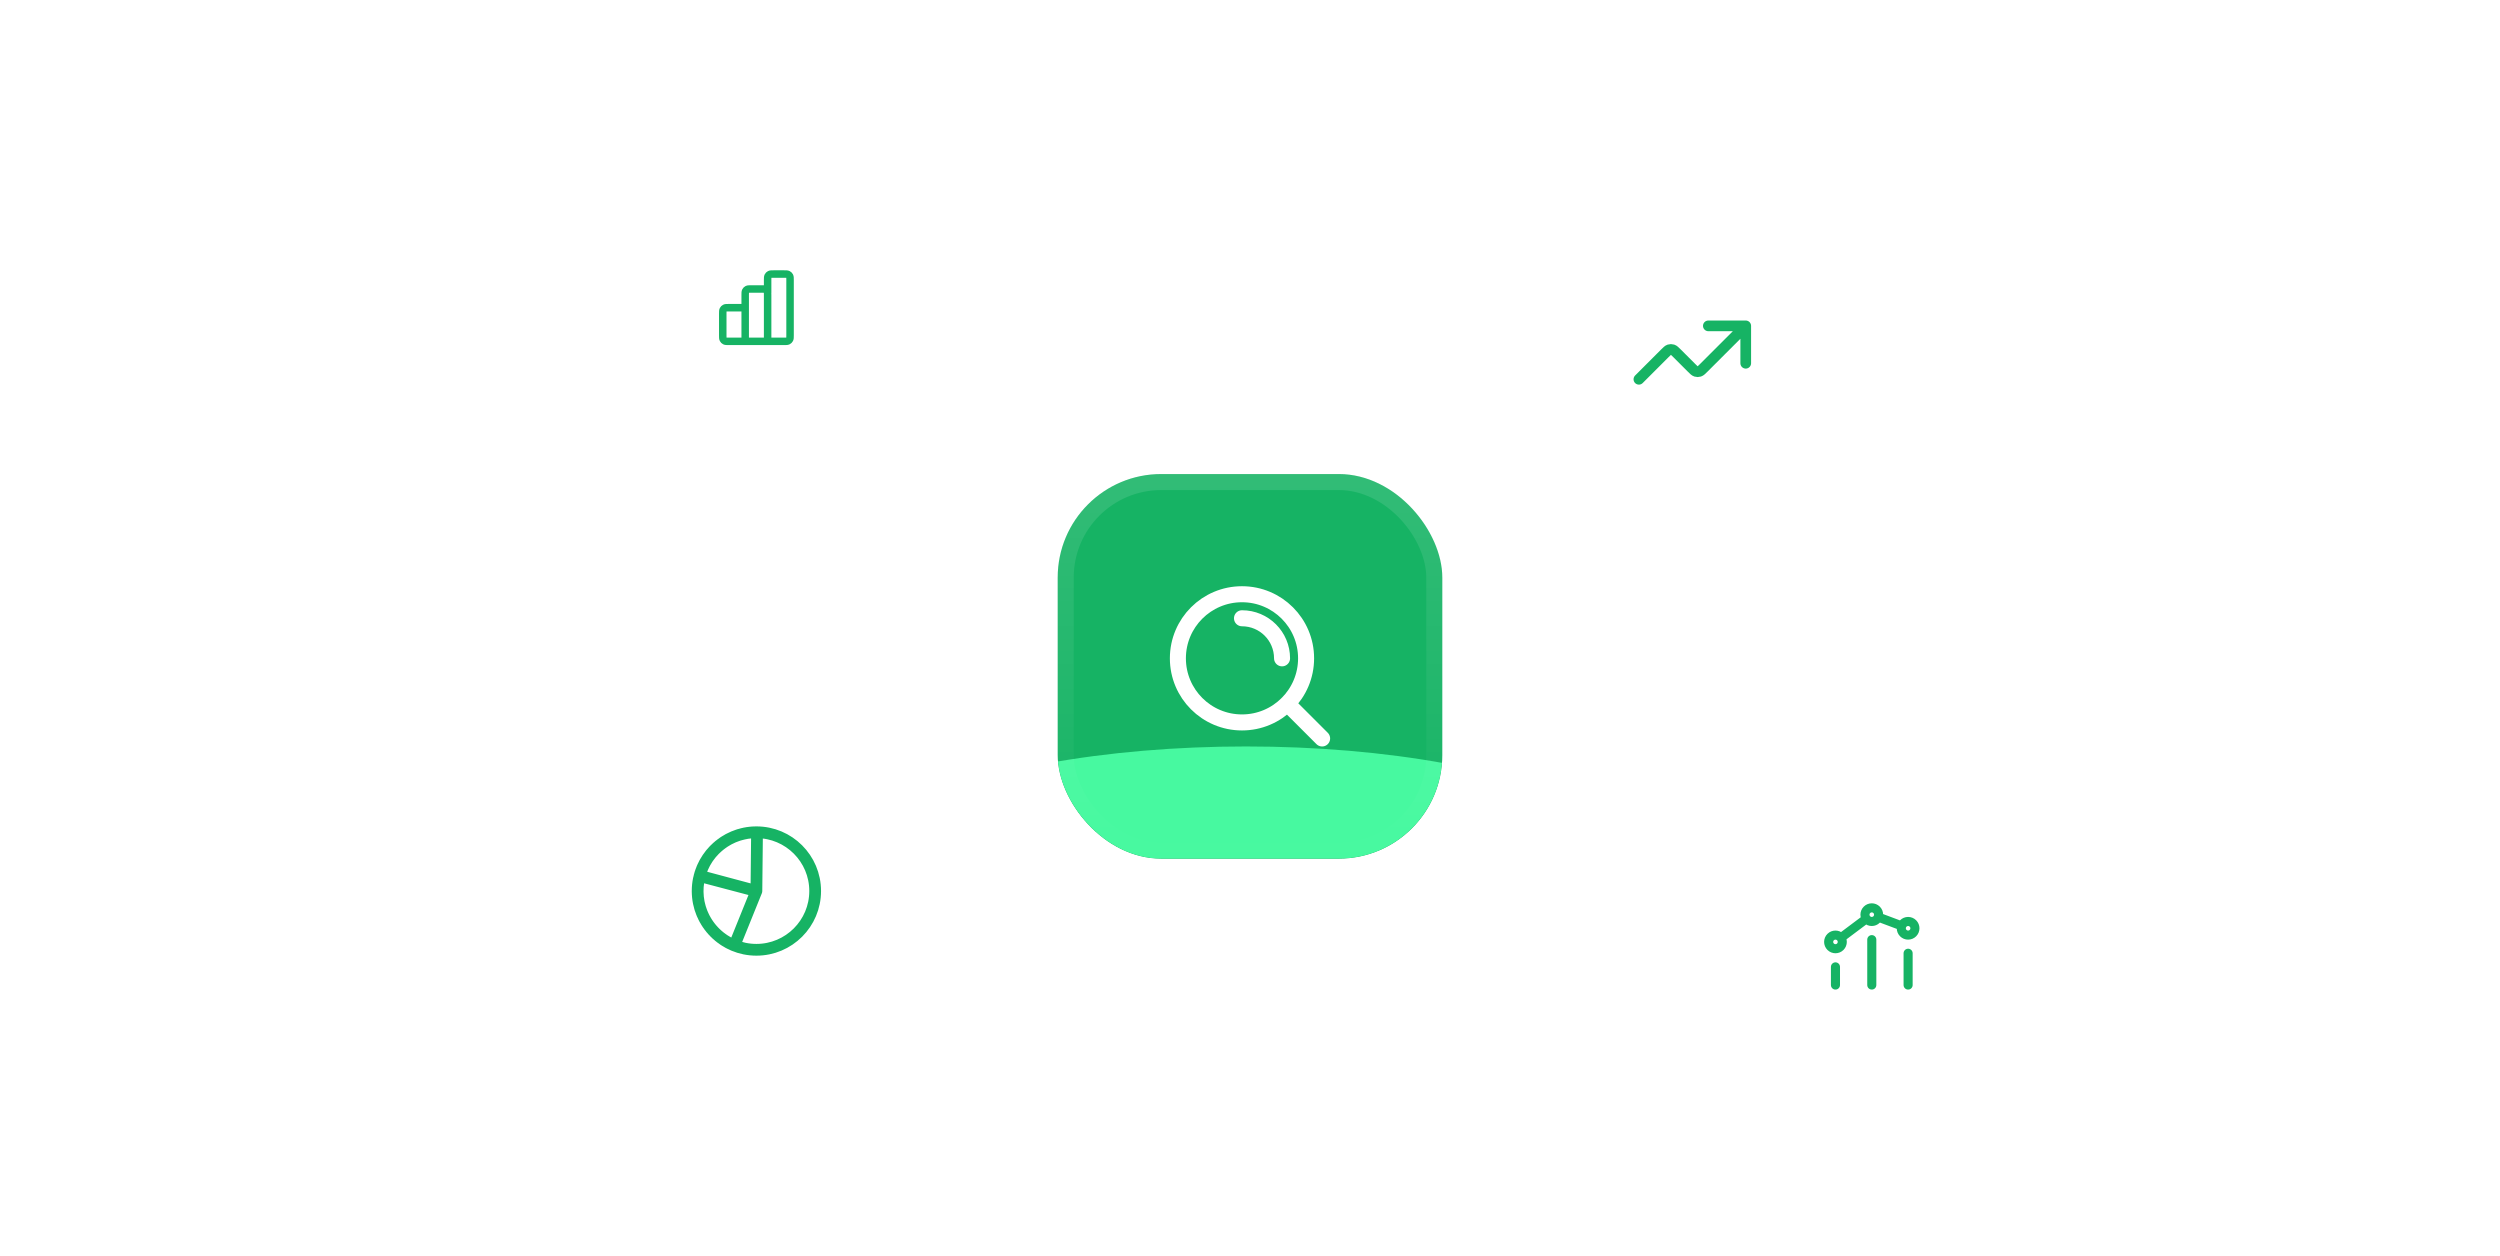 <svg width="390" height="196" viewBox="0 0 390 196" fill="none" xmlns="http://www.w3.org/2000/svg">
<rect y="0.666" width="389.333" height="194.667" rx="16" fill="white" fill-opacity="0.08"/>
<g filter="url(#filter0_ddii_1055_87387)">
<g clip-path="url(#clip0_1055_87387)">
<rect x="165" y="68" width="60" height="60" rx="16.154" fill="#16B364"/>
<g filter="url(#filter1_f_1055_87387)">
<ellipse cx="194.375" cy="130.498" rx="62.5" ry="20" fill="#47F9A0"/>
</g>
<path d="M206.25 109.25L200.812 103.812M193.75 90.5C197.202 90.5 200 93.298 200 96.75M203.75 96.75C203.75 102.273 199.273 106.75 193.75 106.75C188.227 106.75 183.75 102.273 183.75 96.75C183.75 91.227 188.227 86.75 193.75 86.75C199.273 86.75 203.75 91.227 203.75 96.75Z" stroke="white" stroke-width="2.5" stroke-linecap="round" stroke-linejoin="round"/>
</g>
<rect x="166.25" y="69.25" width="57.5" height="57.5" rx="14.904" stroke="url(#paint0_linear_1055_87387)" stroke-width="2.5"/>
</g>
<rect x="244" y="35" width="40" height="40" rx="10" fill="white" fill-opacity="0.1"/>
<path d="M272.335 50.834L265.777 57.391C265.447 57.721 265.282 57.886 265.092 57.948C264.925 58.002 264.744 58.002 264.577 57.948C264.387 57.886 264.222 57.721 263.892 57.391L261.611 55.11C261.281 54.78 261.116 54.615 260.925 54.553C260.758 54.499 260.578 54.499 260.41 54.553C260.22 54.615 260.055 54.78 259.725 55.11L255.668 59.167M272.335 50.834H266.501M272.335 50.834V56.667" stroke="#16B364" stroke-width="1.667" stroke-linecap="round" stroke-linejoin="round"/>
<rect x="275" y="131" width="34" height="34" rx="8.5" fill="white" fill-opacity="0.1"/>
<path d="M297.665 153.667V148.708M291.999 153.667V146.583M286.332 153.667L286.332 150.833M292.995 143.061L296.656 144.434M291.148 143.326L287.182 146.3M298.417 144.061C298.832 144.476 298.832 145.149 298.417 145.564C298.002 145.979 297.329 145.979 296.914 145.564C296.499 145.149 296.499 144.476 296.914 144.061C297.329 143.646 298.002 143.646 298.417 144.061ZM287.083 146.186C287.498 146.601 287.498 147.274 287.083 147.689C286.668 148.104 285.996 148.104 285.581 147.689C285.166 147.274 285.166 146.601 285.581 146.186C285.996 145.771 286.668 145.771 287.083 146.186ZM292.75 141.936C293.165 142.351 293.165 143.024 292.75 143.439C292.335 143.854 291.662 143.854 291.247 143.439C290.832 143.024 290.832 142.351 291.247 141.936C291.662 141.521 292.335 141.521 292.75 141.936Z" stroke="#16B364" stroke-width="1.417" stroke-linecap="round" stroke-linejoin="round"/>
<rect x="104" y="34" width="28" height="28" rx="7" fill="white" fill-opacity="0.1"/>
<path d="M116.25 48H113.683C113.357 48 113.193 48 113.069 48.064C112.959 48.12 112.87 48.209 112.814 48.319C112.75 48.443 112.75 48.607 112.75 48.933V52.317C112.75 52.643 112.75 52.807 112.814 52.931C112.87 53.041 112.959 53.13 113.069 53.186C113.193 53.25 113.357 53.25 113.683 53.25H116.25M116.25 53.25H119.75M116.25 53.25L116.25 46.017C116.25 45.69 116.25 45.527 116.314 45.402C116.37 45.292 116.459 45.203 116.569 45.147C116.693 45.083 116.857 45.083 117.183 45.083H118.817C119.143 45.083 119.307 45.083 119.431 45.147C119.541 45.203 119.63 45.292 119.686 45.402C119.75 45.527 119.75 45.69 119.75 46.017V53.25M119.75 53.25H122.317C122.643 53.25 122.807 53.25 122.931 53.186C123.041 53.13 123.13 53.041 123.186 52.931C123.25 52.807 123.25 52.643 123.25 52.317V43.683C123.25 43.357 123.25 43.193 123.186 43.069C123.13 42.959 123.041 42.87 122.931 42.814C122.807 42.75 122.643 42.75 122.317 42.75H120.683C120.357 42.75 120.193 42.75 120.069 42.814C119.959 42.87 119.87 42.959 119.814 43.069C119.75 43.193 119.75 43.357 119.75 43.683V45.667" stroke="#16B364" stroke-width="1.167" stroke-linecap="round" stroke-linejoin="round"/>
<rect x="96" y="117" width="44" height="44" rx="11" fill="white" fill-opacity="0.1"/>
<g clip-path="url(#clip1_1055_87387)">
<path d="M117.999 139.001L109.136 136.659C108.566 138.817 108.803 141.109 109.802 143.105C110.802 145.101 112.495 146.664 114.565 147.5L117.999 139.001ZM117.999 139.001L118.095 129.834C116.06 129.813 114.077 130.469 112.457 131.699C110.836 132.929 109.671 134.663 109.144 136.628L117.999 139.001ZM127.165 139.001C127.165 144.063 123.061 148.167 117.999 148.167C112.936 148.167 108.832 144.063 108.832 139.001C108.832 133.938 112.936 129.834 117.999 129.834C123.061 129.834 127.165 133.938 127.165 139.001Z" stroke="#16B364" stroke-width="1.833" stroke-linecap="round" stroke-linejoin="round"/>
</g>
<defs>
<filter id="filter0_ddii_1055_87387" x="143.4" y="53.6" width="103.2" height="103.2" filterUnits="userSpaceOnUse" color-interpolation-filters="sRGB">
<feFlood flood-opacity="0" result="BackgroundImageFix"/>
<feColorMatrix in="SourceAlpha" type="matrix" values="0 0 0 0 0 0 0 0 0 0 0 0 0 0 0 0 0 0 127 0" result="hardAlpha"/>
<feOffset dy="1.25"/>
<feGaussianBlur stdDeviation="1.25"/>
<feColorMatrix type="matrix" values="0 0 0 0 0.039 0 0 0 0 0.051 0 0 0 0 0.071 0 0 0 0.05 0"/>
<feBlend mode="normal" in2="BackgroundImageFix" result="effect1_dropShadow_1055_87387"/>
<feColorMatrix in="SourceAlpha" type="matrix" values="0 0 0 0 0 0 0 0 0 0 0 0 0 0 0 0 0 0 127 0" result="hardAlpha"/>
<feOffset dy="7.2"/>
<feGaussianBlur stdDeviation="10.8"/>
<feComposite in2="hardAlpha" operator="out"/>
<feColorMatrix type="matrix" values="0 0 0 0 0.086 0 0 0 0 0.702 0 0 0 0 0.392 0 0 0 0.2 0"/>
<feBlend mode="normal" in2="effect1_dropShadow_1055_87387" result="effect2_dropShadow_1055_87387"/>
<feBlend mode="normal" in="SourceGraphic" in2="effect2_dropShadow_1055_87387" result="shape"/>
<feColorMatrix in="SourceAlpha" type="matrix" values="0 0 0 0 0 0 0 0 0 0 0 0 0 0 0 0 0 0 127 0" result="hardAlpha"/>
<feOffset dy="-2.5"/>
<feComposite in2="hardAlpha" operator="arithmetic" k2="-1" k3="1"/>
<feColorMatrix type="matrix" values="0 0 0 0 0.039 0 0 0 0 0.05 0 0 0 0 0.071 0 0 0 0.05 0"/>
<feBlend mode="normal" in2="shape" result="effect3_innerShadow_1055_87387"/>
<feColorMatrix in="SourceAlpha" type="matrix" values="0 0 0 0 0 0 0 0 0 0 0 0 0 0 0 0 0 0 127 0" result="hardAlpha"/>
<feMorphology radius="1.25" operator="erode" in="SourceAlpha" result="effect4_innerShadow_1055_87387"/>
<feOffset/>
<feComposite in2="hardAlpha" operator="arithmetic" k2="-1" k3="1"/>
<feColorMatrix type="matrix" values="0 0 0 0 0.039 0 0 0 0 0.05 0 0 0 0 0.071 0 0 0 0.18 0"/>
<feBlend mode="normal" in2="effect3_innerShadow_1055_87387" result="effect4_innerShadow_1055_87387"/>
</filter>
<filter id="filter1_f_1055_87387" x="81.875" y="60.498" width="225" height="140" filterUnits="userSpaceOnUse" color-interpolation-filters="sRGB">
<feFlood flood-opacity="0" result="BackgroundImageFix"/>
<feBlend mode="normal" in="SourceGraphic" in2="BackgroundImageFix" result="shape"/>
<feGaussianBlur stdDeviation="25" result="effect1_foregroundBlur_1055_87387"/>
</filter>
<linearGradient id="paint0_linear_1055_87387" x1="195" y1="68" x2="195" y2="128" gradientUnits="userSpaceOnUse">
<stop stop-color="white" stop-opacity="0.12"/>
<stop offset="1" stop-color="white" stop-opacity="0"/>
</linearGradient>
<clipPath id="clip0_1055_87387">
<rect x="165" y="68" width="60" height="60" rx="16.154" fill="white"/>
</clipPath>
<clipPath id="clip1_1055_87387">
<rect width="22" height="22" fill="white" transform="translate(107 128)"/>
</clipPath>
</defs>
</svg>
